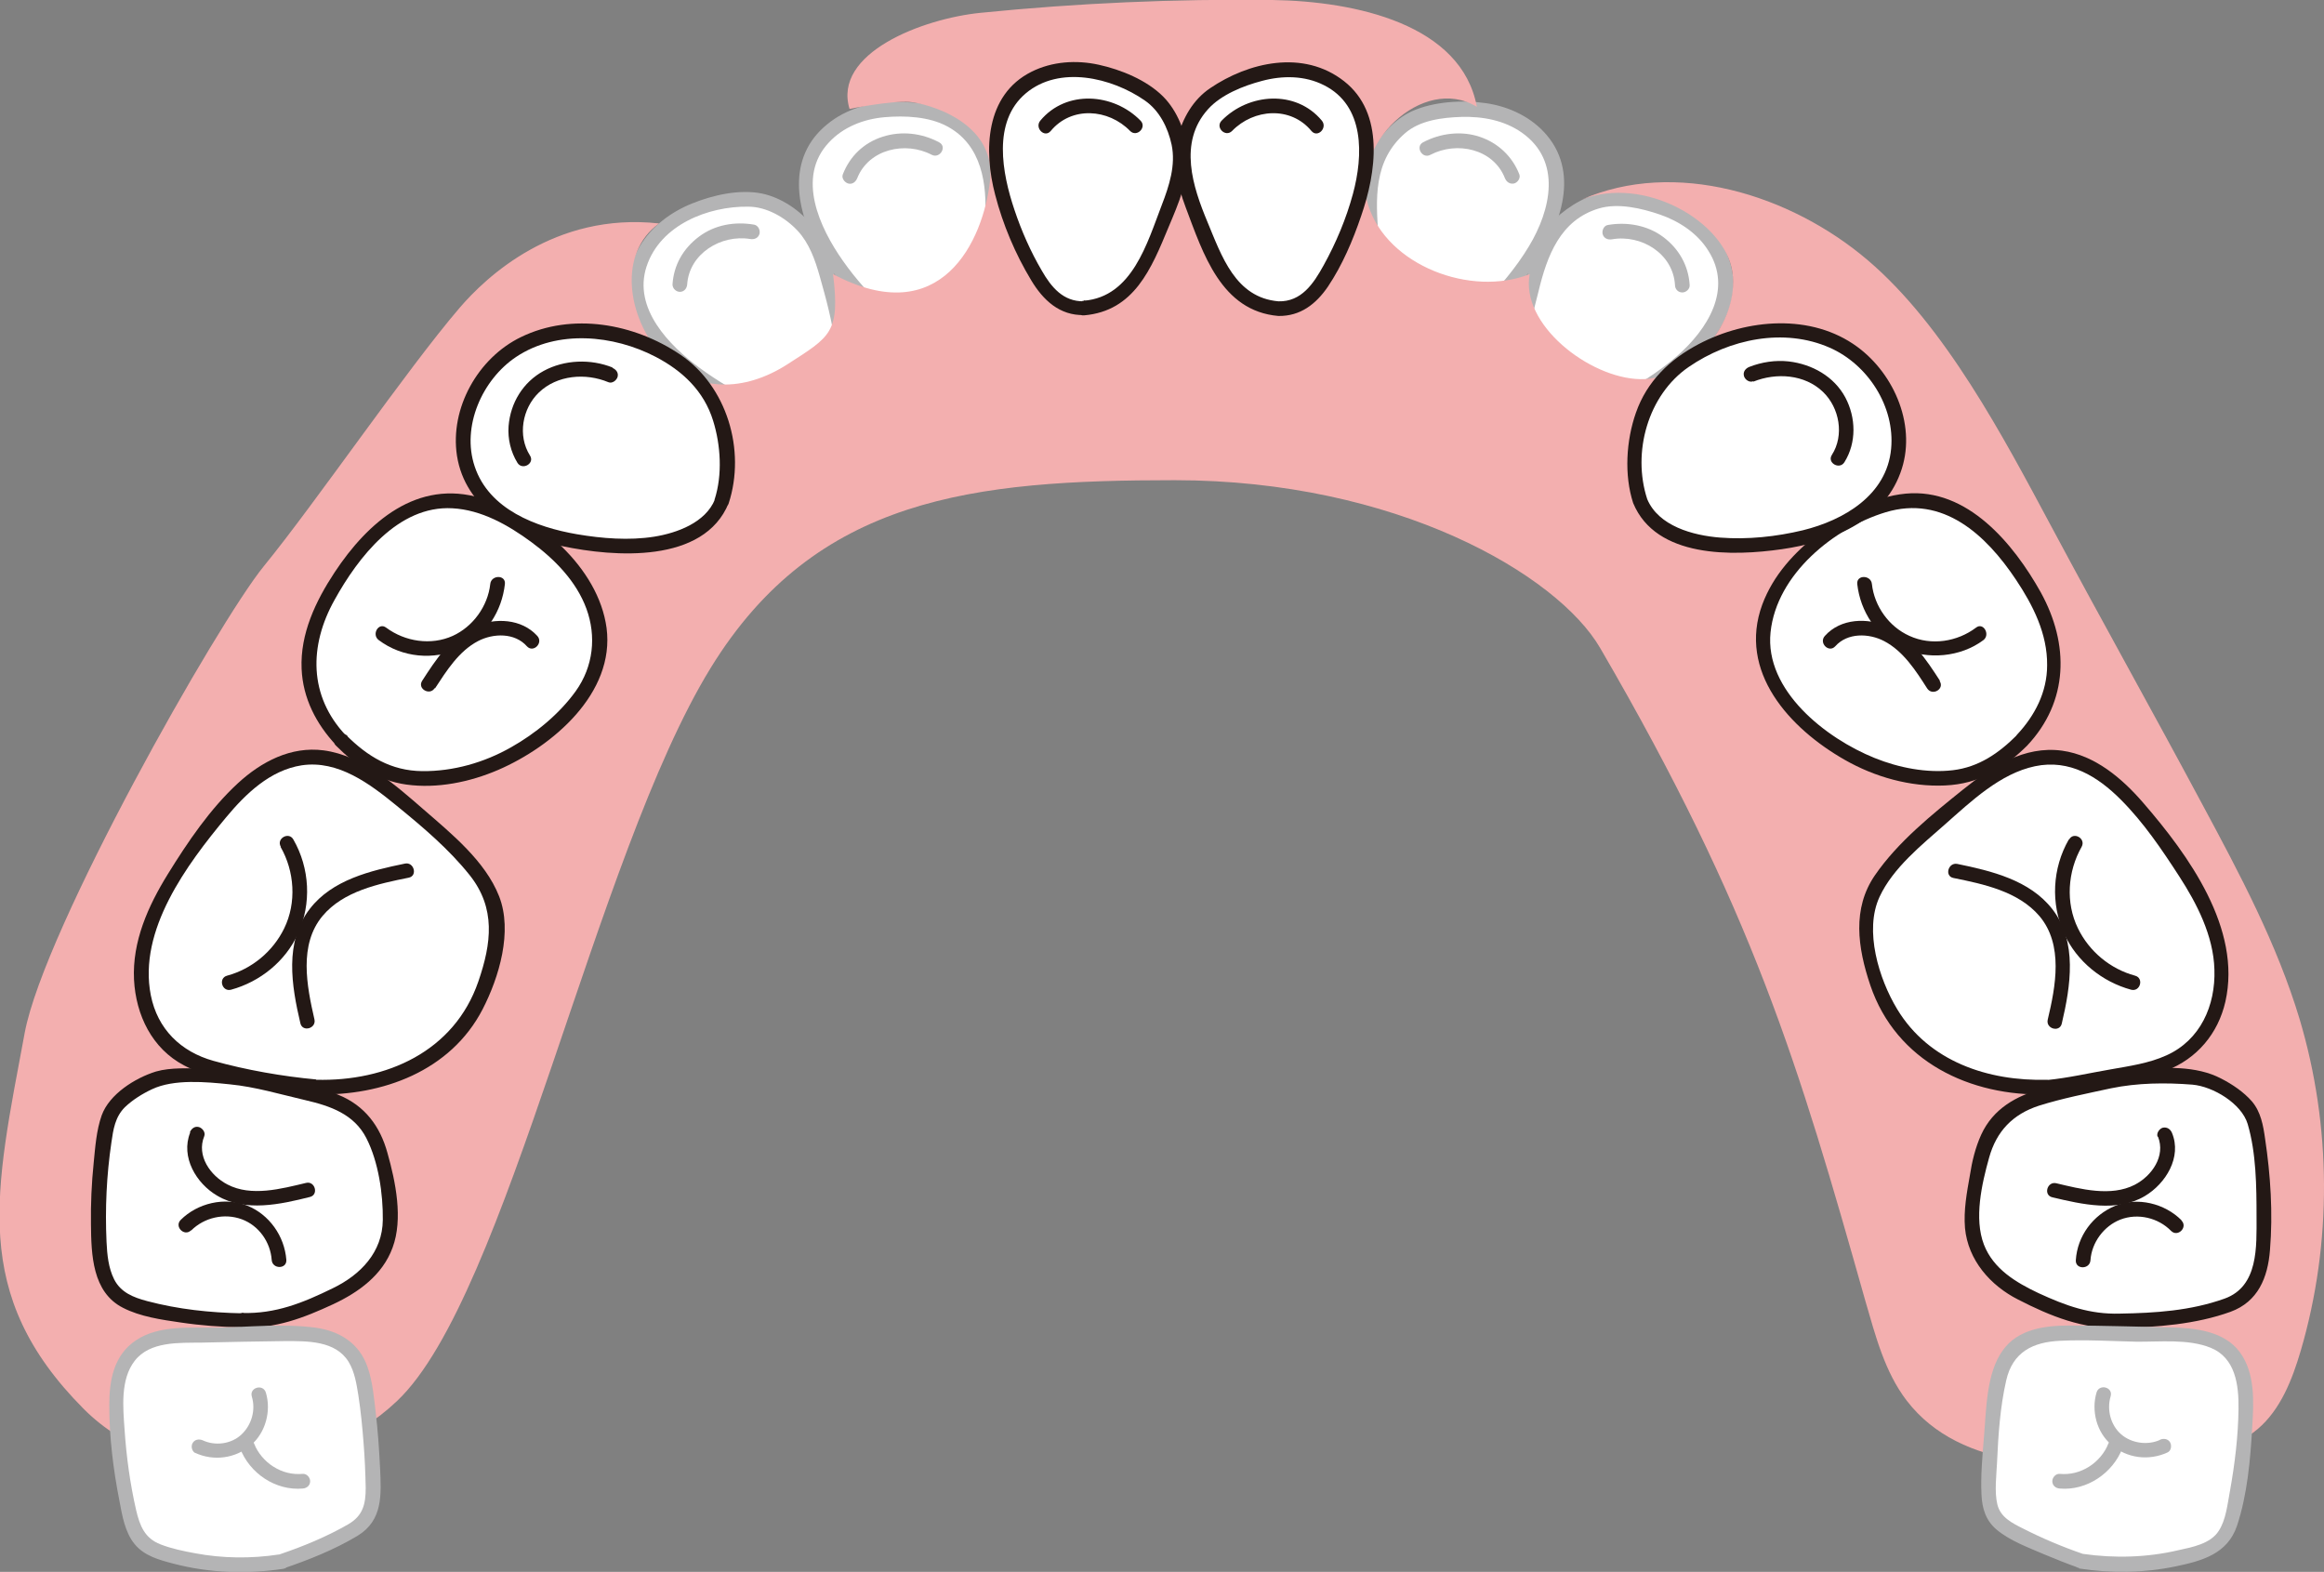 <?xml version="1.0" encoding="UTF-8"?><svg id="_レイヤー_1" xmlns="http://www.w3.org/2000/svg" viewBox="0 0 76.13 51.49"><rect x="0" y="0" width="76.13" height="51.49" fill="#808080" stroke="none"/><defs><style>.cls-1{fill:#fff;}.cls-2{fill:#f3afaf;}.cls-3{fill:#231815;}.cls-4{fill:#b4b4b5;}</style></defs><g><g><path class="cls-1" d="m26.81,13.43c-.66.54-1.42.28-2.13-.06-.77-.37-1.6-.86-2.25-1.4-.86-.71-1.67-1.69-1.59-2.81.05-.77.54-1.46,1.17-1.9s1.4-.64,2.17-.73c.73-.08,1.17.12,1.77.54.86.62,1.08,1.67,1.39,2.96.24,1.02.5,1.97-.04,2.87-.09.15-.35.41-.48.52Z"/><path class="cls-4" d="m26.69,13.23c-.64.48-1.34.2-1.99-.11s-1.22-.66-1.77-1.06c-1.01-.74-2.2-1.96-1.75-3.33s2.03-1.98,3.33-1.96c.6,0,1.21.35,1.62.79.38.41.57.95.72,1.48.21.74.42,1.51.51,2.27s-.11,1.45-.71,1.97c-.23.2.11.54.34.34,1.33-1.14.79-2.83.43-4.29-.17-.67-.36-1.37-.8-1.92-.39-.51-1.03-.94-1.66-1.07-.74-.15-1.61.05-2.3.33s-1.32.75-1.71,1.41c-.84,1.45.02,2.96,1.15,3.94.73.64,1.59,1.16,2.47,1.58.77.37,1.63.62,2.37.06.24-.18,0-.6-.24-.41Z"/></g><path class="cls-4" d="m22.51,9.33c.06-1.02,1.11-1.66,2.07-1.5.13.02.26-.03.3-.17.03-.12-.04-.27-.17-.3-.63-.11-1.29,0-1.81.39s-.83.93-.87,1.57c0,.13.12.24.24.24.14,0,.23-.11.24-.24h0Z"/><g><path class="cls-1" d="m30.89,11.08c-.79.31-1.44-.17-2.01-.72-.62-.59-1.25-1.32-1.71-2.03-.6-.94-1.06-2.12-.64-3.16.29-.71.96-1.23,1.7-1.45s1.53-.18,2.29-.02c.72.15,1.08.48,1.52,1.06.63.85.51,1.92.41,3.25-.08,1.05-.13,2.02-.93,2.72-.13.12-.46.28-.62.35Z"/><path class="cls-4" d="m30.83,10.85c-.71.25-1.27-.18-1.77-.65-.53-.51-1.03-1.06-1.45-1.66-.76-1.08-1.53-2.73-.46-3.87.47-.51,1.14-.77,1.82-.83s1.47-.02,2.06.3c1.14.61,1.31,1.9,1.24,3.06-.08,1.3-.01,3.07-1.44,3.66-.28.12-.16.58.13.46.64-.27,1.11-.69,1.38-1.33.29-.7.31-1.48.37-2.23s.14-1.53-.06-2.27c-.17-.62-.59-1.21-1.1-1.59-.62-.46-1.49-.57-2.24-.56-.79,0-1.59.22-2.21.73-1.35,1.09-1.04,2.84-.25,4.18.5.85,1.16,1.62,1.88,2.29.62.59,1.36,1.08,2.24.78.29-.1.17-.56-.13-.46Z"/></g><path class="cls-4" d="m28.08,5.84c.38-.96,1.58-1.22,2.44-.77.27.14.52-.27.24-.41-.56-.3-1.23-.38-1.85-.18s-1.07.64-1.3,1.23c-.05.12.05.26.17.3.14.04.25-.05.3-.17h0Z"/><g><path class="cls-1" d="m50.57,13.43c.66.54,1.42.28,2.13-.06.77-.37,1.6-.86,2.25-1.4.86-.71,1.67-1.69,1.59-2.81-.05-.77-.54-1.46-1.17-1.9s-1.4-.64-2.17-.73c-.73-.08-1.17.12-1.77.54-.86.62-1.08,1.67-1.39,2.96-.24,1.02-.5,1.97.04,2.87.09.15.35.41.48.52Z"/><path class="cls-4" d="m50.45,13.64c.63.48,1.37.37,2.06.08.81-.34,1.58-.8,2.28-1.32,1.15-.87,2.37-2.25,1.88-3.81s-2.19-2.26-3.69-2.31c-.7-.02-1.34.3-1.87.74s-.79,1.06-.98,1.68c-.27.86-.52,1.8-.6,2.71s.2,1.63.86,2.19c.23.2.57-.14.34-.34-1.15-.99-.64-2.45-.33-3.72.28-1.16.71-2.33,1.97-2.71.63-.19,1.4-.01,2.01.2s1.22.6,1.58,1.18c.81,1.27-.03,2.58-1.02,3.45-.62.54-1.33.98-2.05,1.35s-1.5.75-2.2.22c-.25-.19-.49.23-.24.41Z"/></g><path class="cls-4" d="m55.35,9.33c-.04-.64-.36-1.19-.87-1.57s-1.18-.5-1.81-.39c-.13.02-.2.18-.17.3.04.14.17.19.3.17.97-.17,2.01.47,2.07,1.5,0,.13.1.24.24.24.12,0,.25-.11.24-.24h0Z"/><g><path class="cls-1" d="m46.49,11.08c.79.31,1.44-.17,2.01-.72.62-.59,1.25-1.32,1.71-2.03.6-.94,1.06-2.12.64-3.16-.29-.71-.96-1.23-1.7-1.45s-1.53-.18-2.29-.02c-.72.15-1.08.48-1.52,1.06-.63.85-.51,1.92-.41,3.25.08,1.05.13,2.02.93,2.72.13.12.46.28.62.35Z"/><path class="cls-4" d="m46.42,11.31c.75.26,1.41-.06,1.98-.54.68-.58,1.28-1.27,1.79-2,.87-1.23,1.59-3.01.49-4.33-.5-.6-1.24-.95-2-1.06s-1.72-.06-2.44.27c-.56.26-1.05.8-1.32,1.35-.32.66-.33,1.41-.29,2.13.05.85.06,1.78.32,2.6.24.76.74,1.28,1.47,1.59.28.12.41-.35.13-.46-1.27-.53-1.3-1.91-1.39-3.1-.1-1.25-.17-2.49.86-3.39.49-.43,1.22-.52,1.85-.54.7-.02,1.41.11,1.99.52,1.31.93.94,2.53.23,3.71-.42.7-.96,1.34-1.54,1.92-.54.54-1.18,1.17-2,.88-.29-.1-.42.36-.13.46Z"/></g><path class="cls-4" d="m49.77,5.71c-.23-.59-.7-1.03-1.3-1.23s-1.28-.12-1.85.18c-.27.14-.03.56.24.41.86-.45,2.06-.2,2.44.77.05.12.16.2.3.17.11-.03.22-.17.17-.3h0Z"/></g><path class="cls-2" d="m27.83,3.57c-.56-1.83,2.39-2.96,4.29-3.15C35.3.1,38.49-.04,41.68,0c2.74.04,6.2.8,6.7,3.5-1.77-1.08-4.18,1.25-3.56,3.22.62,1.98,3.37,3.02,5.29,2.26-.31,1.64,1.94,3.4,3.61,3.44s3.27-1.85,3.03-3.51c-.24-1.65-2.89-3.18-4.94-2.37,3.05-1.34,6.83-.18,9.37,1.98s4.45,5.8,6.02,8.73c1.74,3.25,3.21,5.86,4.95,9.11,1.22,2.27,2.44,4.56,3.18,7.02,1.05,3.52,1.07,7.34.04,10.86-.28.95-.66,1.93-1.41,2.57-.9.76-2.15.91-3.32,1.03-2.92.29-6.39.37-8.18-1.96-.72-.94-1.02-2.12-1.35-3.25-2.2-7.79-3.68-12.79-8.69-21.4-1.4-2.41-6.68-5.5-13.94-5.5-6.58,0-11.75.54-15.2,6.15-3.8,6.18-6.65,20.58-10.27,24.01-2.77,2.63-7.58,2.97-10.27.26-3.74-3.76-2.9-7.11-1.93-12.32.64-3.41,6.31-13.41,7.83-15.28,1.7-2.08,4.67-6.43,6.42-8.47.85-.99,3.1-3.14,6.53-2.76-1.36.98-1.04,3.05.07,4.31,1.11,1.26,2.73,1.21,4.14.3s1.72-1.03,1.49-2.95c3.55,1.89,4.92-1.1,5.14-3.05.22-1.95-2.07-2.54-2.62-2.59-.63-.05-1.99.23-1.99.23Z"/><g><g><path class="cls-1" d="m35.5,10.11c-.85.05-1.31-.61-1.69-1.3-.41-.75-.78-1.64-1-2.46-.28-1.08-.35-2.35.36-3.2.49-.59,1.29-.87,2.06-.85s1.51.3,2.18.69c.64.36.88.79,1.11,1.48.34,1.01-.11,1.98-.62,3.21-.4.97-.75,1.88-1.72,2.3-.16.07-.52.13-.7.14Z"/><path class="cls-3" d="m35.5,9.87c-.67.01-1.06-.46-1.37-1-.37-.63-.67-1.31-.9-2-.4-1.19-.73-2.88.37-3.81s2.82-.52,3.9.23c.48.33.76.89.88,1.45.14.67-.08,1.35-.32,1.97-.48,1.25-.97,3.01-2.55,3.14-.31.03-.31.51,0,.48,1.65-.14,2.21-1.54,2.77-2.89.32-.76.68-1.58.62-2.42-.04-.66-.33-1.39-.8-1.86-.54-.54-1.38-.88-2.11-1.04s-1.52-.11-2.2.23c-1.52.76-1.57,2.59-1.19,4.03.25.97.66,1.94,1.18,2.8.39.65.93,1.16,1.73,1.14.31,0,.31-.49,0-.48Z"/></g><path class="cls-3" d="m34.42,4.29c.68-.82,1.89-.73,2.6,0,.22.22.56-.12.34-.34-.88-.9-2.43-1.02-3.28,0-.2.24.14.58.34.34h0Z"/><g><path class="cls-1" d="m41.88,10.11c.85.05,1.31-.61,1.69-1.3.41-.75.78-1.64,1-2.46.28-1.08.35-2.35-.36-3.2-.49-.59-1.29-.87-2.06-.85s-1.51.3-2.18.69c-.64.36-.88.79-1.11,1.48-.34,1.01.11,1.98.62,3.21.4.97.75,1.88,1.72,2.3.16.07.52.13.7.14Z"/><path class="cls-3" d="m41.88,10.35c.72.01,1.23-.39,1.62-.96.47-.7.82-1.52,1.09-2.32.49-1.41.78-3.36-.56-4.41s-3.14-.62-4.39.23c-.56.38-.89.97-1.07,1.62-.21.77,0,1.55.27,2.28.57,1.51,1.16,3.4,3.04,3.56.31.03.31-.45,0-.48-1.41-.12-1.86-1.48-2.33-2.61s-.96-2.59.02-3.68c.43-.48,1.16-.77,1.77-.93.67-.18,1.4-.18,2.03.14,1.34.67,1.29,2.3.95,3.56-.22.81-.55,1.6-.96,2.34-.33.6-.73,1.2-1.48,1.18-.31,0-.31.47,0,.48Z"/></g><path class="cls-3" d="m43.3,3.95c-.85-1.02-2.4-.9-3.28,0-.22.22.12.56.34.34.71-.73,1.92-.82,2.6,0,.2.24.54-.1.34-.34h0Z"/></g><g><g><path class="cls-1" d="m7.93,43.26c-1.07-.01-2.14-.13-3.17-.41-.31-.08-.62-.18-.87-.38-.51-.41-.61-1.14-.64-1.8-.05-1.17.01-2.35.2-3.51.05-.33.12-.68.34-.93.33-.38,1.2-.94,1.7-.96,1.25-.06,2.09-.09,3.33.25,1.03.28,2.35.36,3.06,1.16.52.58.66,1.39.78,2.16.09.57.18,1.15.05,1.71-.2.84-.9,1.49-1.69,1.86s-1.65.81-2.52.86c-.14,0-.43-.01-.57-.01Z"/><path class="cls-3" d="m7.93,43.02c-1.05-.02-2.09-.13-3.11-.4-.45-.12-.86-.28-1.08-.71-.19-.38-.23-.81-.25-1.23-.05-1.09,0-2.18.16-3.26.06-.42.12-.83.44-1.15.25-.24.57-.44.89-.59.72-.34,1.77-.24,2.55-.16.83.08,1.66.33,2.48.52s1.59.46,1.99,1.24.55,1.84.54,2.68c-.01,1.06-.73,1.8-1.64,2.24-.98.48-1.87.84-2.97.81-.31,0-.31.47,0,.48,1.1.03,2-.31,2.99-.77.83-.39,1.61-.95,1.94-1.85.35-.94.1-2.16-.17-3.11-.24-.87-.74-1.54-1.59-1.89-.42-.18-.86-.28-1.31-.37-.53-.11-1.05-.26-1.59-.36-.5-.09-1-.14-1.51-.14s-1.09-.04-1.58.1c-.68.21-1.53.74-1.78,1.44-.17.48-.21,1.03-.26,1.54-.07.68-.1,1.35-.09,2.03.01.98.04,2.22,1.05,2.73.56.29,1.26.39,1.88.48.67.1,1.34.15,2.02.16.31,0,.31-.47,0-.48Z"/></g><path class="cls-3" d="m6.26,40.31c.43-.43,1.09-.58,1.66-.37s.94.76.98,1.33c.02.31.5.31.48,0-.06-.78-.56-1.49-1.29-1.78s-1.62-.08-2.17.47c-.22.22.12.56.34.34h0Z"/><path class="cls-3" d="m6.23,37.1c-.32.8.2,1.67.89,2.07.92.54,2.07.28,3.03.04.3-.07.17-.54-.13-.46-.8.19-1.79.46-2.57.05-.56-.29-1.02-.94-.76-1.58.05-.12-.05-.26-.17-.3-.14-.04-.25.05-.3.17h0Z"/><g><path class="cls-1" d="m10.36,35.6c-.76-.06-1.5-.25-2.25-.38-.85-.14-1.73-.3-2.41-.84-.99-.79-1.25-2.24-.96-3.47s1.03-2.31,1.75-3.34c.95-1.35,2.2-2.85,3.85-2.78.97.04,1.82.62,2.57,1.23.7.56,1.37,1.16,2,1.78.61.6,1.21,1.29,1.35,2.13.09.57-.04,1.15-.2,1.7-.14.5-.3,1.01-.56,1.46-.91,1.57-2.84,2.57-4.65,2.5-.12,0-.37.01-.5,0Z"/><path class="cls-3" d="m10.36,35.36c-1.1-.1-2.3-.31-3.37-.61s-1.83-1.04-2.05-2.15c-.42-2.13,1.18-4.28,2.47-5.83.64-.77,1.44-1.54,2.47-1.7,1.2-.18,2.24.61,3.11,1.32s1.71,1.42,2.39,2.27c.87,1.09.72,2.24.29,3.49-.79,2.3-3.02,3.28-5.31,3.22-.31,0-.31.47,0,.48,2.16.05,4.4-.76,5.45-2.79.54-1.05.99-2.55.54-3.7s-1.56-2.05-2.47-2.84-2-1.77-3.28-1.94c-1.07-.14-2.04.37-2.81,1.08-.91.84-1.64,1.92-2.29,2.97s-1.17,2.21-1.11,3.46c.06,1.16.59,2.26,1.64,2.81.62.33,1.32.44,2,.57.77.14,1.53.31,2.32.39.31.03.31-.45,0-.48Z"/></g><path class="cls-3" d="m13.26,28.29c-1.12.23-2.38.53-3.11,1.48-.84,1.08-.6,2.52-.31,3.75.07.3.53.17.46-.13-.25-1.09-.52-2.45.27-3.39.68-.81,1.83-1.05,2.82-1.25.3-.06.17-.53-.13-.46h0Z"/><path class="cls-3" d="m9.19,27.74c.46.8.53,1.83.12,2.67-.37.76-1.06,1.33-1.87,1.55-.3.08-.17.54.13.46.95-.26,1.78-.93,2.19-1.83.45-.99.39-2.15-.15-3.09-.15-.27-.57-.03-.41.24h0Z"/><g><path class="cls-1" d="m11.16,24.26c-1.15-1.19-1.57-2.88-.23-5.03.9-1.46,2.18-2.92,3.89-2.82.94.05,1.82.51,2.59,1.06.71.51,1.36,1.12,1.78,1.88s.6,1.69.33,2.52c-.19.6-.59,1.11-1.04,1.56-.94.95-2.12,1.68-3.42,1.94s-2.42.18-3.43-.68c-.12-.1-.36-.32-.47-.44Z"/><path class="cls-3" d="m11.33,24.09c-1.22-1.29-1.21-2.94-.37-4.44.77-1.39,2.08-3.1,3.86-3,.95.05,1.83.55,2.59,1.11s1.47,1.28,1.8,2.18.23,1.89-.35,2.7c-.54.75-1.32,1.39-2.12,1.84-.88.5-1.89.79-2.91.78s-1.79-.48-2.49-1.18c-.22-.22-.56.12-.34.34.65.65,1.38,1.15,2.31,1.28,1.01.14,2.08-.08,3.01-.48,1.78-.77,3.83-2.51,3.55-4.65-.27-1.99-2.26-3.68-4.1-4.25-2.1-.64-3.72.78-4.81,2.43-.62.94-1.13,2.01-1.08,3.16.04.96.48,1.81,1.13,2.5.21.23.55-.12.34-.34Z"/></g><path class="cls-3" d="m14.25,22.55c.38-.58.78-1.22,1.41-1.55.5-.26,1.2-.28,1.6.17.21.23.55-.11.34-.34-.52-.57-1.38-.6-2.06-.31-.78.34-1.27,1.1-1.71,1.78-.17.26.25.5.41.24h0Z"/><path class="cls-3" d="m12.41,20.97c.76.57,1.8.67,2.66.27s1.37-1.22,1.47-2.11c.03-.31-.45-.3-.48,0-.08.73-.57,1.4-1.23,1.7-.71.32-1.56.19-2.18-.27-.25-.19-.49.23-.24.41h0Z"/><g><path class="cls-1" d="m23.65,16.42c-.25.69-1,1.08-1.7,1.28s-1.45.19-2.17.13c-1.65-.13-3.5-.63-4.28-2.09-.82-1.54.04-3.63,1.59-4.44s3.51-.51,4.98.44c.38.25.74.53,1.01.9.66.9.83,2.1.71,3.21-.02.14-.08.43-.13.57Z"/><path class="cls-3" d="m23.42,16.36c-.31.76-1.24,1.1-1.99,1.22-.82.13-1.71.06-2.53-.08-1.34-.23-2.88-.81-3.35-2.22-.44-1.31.25-2.85,1.36-3.59,1.35-.9,3.19-.72,4.57,0,.88.46,1.58,1.12,1.88,2.09.25.8.31,1.77.05,2.58-.1.29.37.42.46.13.57-1.75-.06-3.84-1.58-4.87s-3.55-1.39-5.22-.58c-1.41.68-2.34,2.33-2.1,3.89.27,1.72,1.89,2.63,3.45,2.96,1.7.36,4.64.58,5.45-1.41.12-.29-.35-.41-.46-.13Z"/></g><path class="cls-3" d="m20.07,12.04c-.72-.29-1.58-.26-2.26.11s-1.09,1.05-1.15,1.81c-.03.42.07.84.29,1.2.16.26.58.02.41-.24-.41-.65-.25-1.54.29-2.06.6-.58,1.54-.65,2.28-.34.12.05.26-.05.3-.17.04-.14-.05-.25-.17-.3h0Z"/></g><g><g><path class="cls-1" d="m69.45,43.26c1.07-.01,2.14-.13,3.17-.41.31-.08.62-.18.87-.38.51-.41.61-1.14.64-1.8.05-1.17-.01-2.35-.2-3.51-.05-.33-.12-.68-.34-.93-.33-.38-1.2-.94-1.7-.96-1.25-.06-2.09-.09-3.33.25-1.03.28-2.35.36-3.06,1.16-.52.58-.66,1.39-.78,2.16-.09.57-.18,1.15-.05,1.71.2.84.9,1.49,1.69,1.86s1.65.81,2.52.86c.14,0,.43-.01.57-.01Z"/><path class="cls-3" d="m69.45,43.5c1.19-.02,2.49-.12,3.62-.53.9-.33,1.22-1.12,1.29-2.02.1-1.21.02-2.45-.16-3.65-.06-.43-.14-.88-.43-1.22-.27-.31-.64-.56-1.01-.75-.82-.43-1.86-.37-2.76-.3-1.03.08-2.09.36-3.09.63-.87.24-1.62.66-2.01,1.51-.19.42-.3.87-.37,1.33-.1.56-.21,1.15-.16,1.73.1,1.05.83,1.88,1.74,2.34,1.07.55,2.12.97,3.34.94.31,0,.31-.49,0-.48-.99.03-1.78-.26-2.67-.67-.74-.35-1.48-.79-1.79-1.59-.33-.86-.07-1.99.17-2.85s.77-1.42,1.63-1.7c.76-.24,1.58-.4,2.36-.57.87-.18,1.79-.19,2.67-.12.68.06,1.61.62,1.81,1.29.28.95.29,2.05.29,3.03s.07,2.29-1.05,2.69-2.28.47-3.42.49c-.31,0-.31.49,0,.48Z"/></g><path class="cls-3" d="m71.46,39.97c-.55-.55-1.44-.77-2.17-.47s-1.24.99-1.29,1.78c-.02.31.46.31.48,0,.04-.58.44-1.12.98-1.33.57-.22,1.24-.06,1.66.37.22.22.56-.12.34-.34h0Z"/><path class="cls-3" d="m70.69,37.23c.26.64-.2,1.29-.76,1.58-.78.4-1.77.14-2.57-.05-.3-.07-.43.39-.13.46.97.23,2.12.5,3.03-.04.69-.41,1.22-1.28.89-2.07-.05-.12-.16-.2-.3-.17-.11.03-.22.18-.17.3h0Z"/><g><path class="cls-1" d="m67.03,35.6c.76-.06,1.5-.25,2.25-.38.85-.14,1.73-.3,2.41-.84.99-.79,1.25-2.24.96-3.47-.29-1.23-1.03-2.31-1.75-3.34-.95-1.35-2.2-2.85-3.85-2.78-.97.04-1.82.62-2.57,1.23-.7.56-1.37,1.16-2,1.78-.61.6-1.21,1.29-1.35,2.13-.09.57.04,1.15.2,1.7.14.5.3,1.01.56,1.46.91,1.57,2.84,2.57,4.65,2.5.12,0,.37.01.5,0Z"/><path class="cls-3" d="m67.03,35.84c.64-.06,1.27-.19,1.91-.31.68-.13,1.37-.21,2.02-.46,1.01-.39,1.7-1.21,1.94-2.26.54-2.39-1.21-4.8-2.69-6.51-.69-.8-1.58-1.56-2.66-1.71-1.24-.17-2.32.53-3.24,1.27-1.02.82-2.14,1.72-2.89,2.81s-.57,2.37-.15,3.61c.85,2.5,3.27,3.64,5.78,3.57.31,0,.31-.49,0-.48-1.91.05-3.86-.59-4.9-2.31-.6-.99-1.09-2.58-.58-3.68.44-.95,1.38-1.7,2.15-2.38.85-.75,1.8-1.66,2.94-1.9s2.06.34,2.81,1.09,1.35,1.64,1.92,2.52,1.12,1.94,1.15,3.05c.04,1.18-.46,2.31-1.57,2.81-.57.26-1.21.35-1.83.46-.7.12-1.38.28-2.09.35-.31.03-.31.51,0,.48Z"/></g><path class="cls-3" d="m63.99,28.76c.99.2,2.13.44,2.82,1.25.79.94.53,2.3.27,3.39-.07.3.39.43.46.13.29-1.23.52-2.68-.31-3.75-.74-.95-1.99-1.25-3.11-1.48-.3-.06-.43.4-.13.46h0Z"/><path class="cls-3" d="m67.77,27.5c-.54.94-.6,2.1-.15,3.09.41.9,1.24,1.57,2.19,1.83.3.08.43-.38.13-.46-.81-.22-1.5-.79-1.87-1.55-.41-.84-.34-1.86.12-2.67.15-.27-.26-.51-.41-.24h0Z"/><g><path class="cls-1" d="m66.23,24.26c1.15-1.19,1.57-2.88.23-5.03-.9-1.46-2.18-2.92-3.89-2.82-.94.05-1.82.51-2.59,1.06-.71.51-1.36,1.12-1.78,1.88s-.6,1.69-.33,2.52c.19.6.59,1.11,1.04,1.56.94.95,2.12,1.68,3.42,1.94s2.42.18,3.43-.68c.12-.1.36-.32.47-.44Z"/><path class="cls-3" d="m66.4,24.43c1.37-1.45,1.39-3.33.45-5.03-.89-1.59-2.4-3.42-4.42-3.23-1.06.1-2.02.65-2.84,1.29s-1.5,1.38-1.86,2.34c-.81,2.2.89,4.06,2.7,5.09.98.56,2.14.89,3.28.84s1.94-.56,2.7-1.31c.22-.22-.12-.56-.34-.34-.59.59-1.25,1.05-2.1,1.15s-1.77-.08-2.56-.4c-1.59-.64-3.61-2.21-3.41-4.12s2.09-3.42,3.77-3.93c1.88-.57,3.29.74,4.27,2.21.56.84,1.03,1.77,1.02,2.8,0,.88-.4,1.65-.99,2.28-.21.22.13.56.34.34Z"/></g><path class="cls-3" d="m63.55,22.3c-.44-.68-.94-1.44-1.71-1.78-.67-.29-1.54-.27-2.06.31-.21.23.13.57.34.34.4-.45,1.1-.43,1.6-.17.63.33,1.04.97,1.41,1.55.17.26.58.02.41-.24h0Z"/><path class="cls-3" d="m64.73,20.56c-.61.46-1.46.6-2.18.27-.67-.3-1.15-.97-1.23-1.7-.03-.3-.51-.31-.48,0,.1.9.64,1.73,1.47,2.11s1.91.29,2.66-.27c.24-.18,0-.6-.24-.41h0Z"/><g><path class="cls-1" d="m53.73,16.42c.25.69,1,1.08,1.7,1.28s1.45.19,2.17.13c1.65-.13,3.5-.63,4.28-2.09.82-1.54-.04-3.63-1.59-4.44s-3.51-.51-4.98.44c-.38.25-.74.53-1.01.9-.66.9-.83,2.1-.71,3.21.02.14.08.43.13.57Z"/><path class="cls-3" d="m53.5,16.48c.75,1.81,3.27,1.74,4.87,1.51s3.29-.89,3.88-2.49c.56-1.49-.17-3.23-1.41-4.14-1.5-1.1-3.61-.92-5.19-.09-.95.5-1.7,1.22-2.06,2.25-.32.91-.39,2.04-.09,2.96.1.29.56.17.46-.13-.5-1.53.02-3.41,1.36-4.33s3.12-1.29,4.62-.63c1.25.55,2.14,1.93,2.01,3.31-.14,1.52-1.55,2.34-2.89,2.67-.87.21-1.81.31-2.71.24s-2.02-.38-2.39-1.26c-.12-.28-.58-.16-.46.13Z"/></g><path class="cls-3" d="m57.44,12.5c.75-.3,1.68-.24,2.28.34.54.52.7,1.42.29,2.06-.17.26.25.5.41.24.4-.64.38-1.46.03-2.12-.37-.69-1.09-1.09-1.85-1.18-.44-.05-.89.02-1.3.18-.12.05-.21.16-.17.3.03.11.17.22.3.17h0Z"/></g><g><path class="cls-1" d="m9.2,51.15c-1.25.2-2.55.11-3.77-.25-.28-.08-.57-.19-.78-.4-.25-.25-.35-.62-.43-.97-.24-1.07-.38-2.16-.41-3.26-.02-.72.03-1.53.56-2.02.49-.46,1.24-.5,1.91-.51,1.02-.02,2.04-.04,3.05-.05.76-.01,1.62.02,2.13.58.33.37.43.89.5,1.38.15,1.02.23,2.06.25,3.09,0,.33,0,.68-.18.96-.16.24-.42.39-.67.52-.6.32-1.23.59-1.87.83l-.29.1Z"/><path class="cls-4" d="m9.14,50.92c-.91.14-1.85.13-2.75-.04-.38-.07-.77-.15-1.13-.29-.52-.2-.68-.61-.8-1.12-.2-.87-.32-1.76-.38-2.65-.05-.72-.14-1.63.33-2.24.5-.65,1.46-.59,2.2-.6.91-.02,1.82-.04,2.73-.05.72,0,1.65-.02,2.08.68.2.33.26.73.32,1.1.08.52.13,1.04.17,1.56.04.49.06.98.07,1.47,0,.53-.09.91-.57,1.19-.71.41-1.49.73-2.26.99-.29.1-.17.56.13.46.83-.28,1.68-.62,2.43-1.07.84-.51.78-1.35.74-2.23-.03-.6-.07-1.2-.14-1.79-.06-.5-.1-1.03-.27-1.51-.27-.78-.91-1.18-1.71-1.29-1.05-.14-2.17-.02-3.23,0-.86.01-1.89-.09-2.64.41s-.88,1.34-.88,2.14c0,1.04.13,2.09.33,3.11.09.48.18,1.04.5,1.43s.81.52,1.27.64c1.18.31,2.4.35,3.6.17.3-.05.18-.51-.13-.46Z"/></g><path class="cls-4" d="m6.39,47.59c.6.28,1.32.19,1.83-.25.48-.41.67-1.12.49-1.72-.09-.3-.55-.17-.46.13.13.43,0,.92-.34,1.24s-.87.38-1.27.19c-.12-.05-.26-.03-.33.09-.06.1-.03.27.09.33h0Z"/><path class="cls-4" d="m7.86,47.43c.31.83,1.17,1.41,2.06,1.33.13-.01.24-.1.24-.24,0-.12-.11-.25-.24-.24-.35.03-.67-.05-.97-.24-.27-.17-.51-.45-.62-.74-.05-.12-.16-.2-.3-.17-.12.03-.21.17-.17.3h0Z"/><g><path class="cls-1" d="m68.18,51.15c1.25.2,2.55.11,3.77-.25.28-.08.57-.19.78-.4.25-.25.35-.62.43-.97.24-1.07.38-2.16.41-3.26.02-.72-.03-1.53-.56-2.02-.49-.46-1.24-.5-1.91-.51-1.02-.02-2.04-.04-3.05-.05-.76-.01-1.62.02-2.13.58-.33.37-.43.89-.5,1.38-.15,1.02-.23,2.06-.25,3.09,0,.33,0,.68.18.96.16.24.42.39.67.52.6.32,1.23.59,1.87.83l.29.1Z"/><path class="cls-4" d="m68.11,51.38c1.05.16,2.11.15,3.16-.07.87-.18,1.7-.41,2.01-1.33.34-1.02.44-2.18.5-3.25.05-.81.1-1.75-.41-2.44s-1.46-.79-2.28-.81c-1.1-.02-2.2-.06-3.3-.06-.79,0-1.68.11-2.18.81-.55.76-.54,1.95-.62,2.85-.05.62-.11,1.26-.08,1.88.02.45.14.85.5,1.15.43.36,1.03.58,1.54.8.38.16.76.31,1.15.45.29.1.42-.36.13-.46-.67-.23-1.33-.51-1.96-.83-.36-.18-.74-.37-.84-.79s-.03-.94-.01-1.38c.04-.89.1-1.81.3-2.68.21-.93.87-1.26,1.77-1.3.82-.04,1.66.01,2.48.03.78.01,1.71-.1,2.45.2.81.33.92,1.22.91,1.99-.01.9-.12,1.81-.28,2.7-.08.42-.13.95-.37,1.31-.27.42-.86.53-1.32.63-1.02.24-2.09.27-3.13.12-.3-.05-.43.42-.13.46Z"/></g><path class="cls-4" d="m70.75,47.17c-.4.18-.93.11-1.27-.19s-.47-.8-.34-1.24c.09-.3-.37-.42-.46-.13-.18.6,0,1.31.49,1.72.5.44,1.22.53,1.83.25.12-.05.15-.22.09-.33-.07-.12-.21-.14-.33-.09h0Z"/><path class="cls-4" d="m69.06,47.3c-.11.29-.35.57-.62.74-.3.19-.62.27-.97.24-.13-.01-.24.12-.24.24,0,.14.11.23.24.24.89.08,1.75-.51,2.06-1.33.05-.12-.05-.26-.17-.3-.13-.04-.25.05-.3.17h0Z"/></svg>